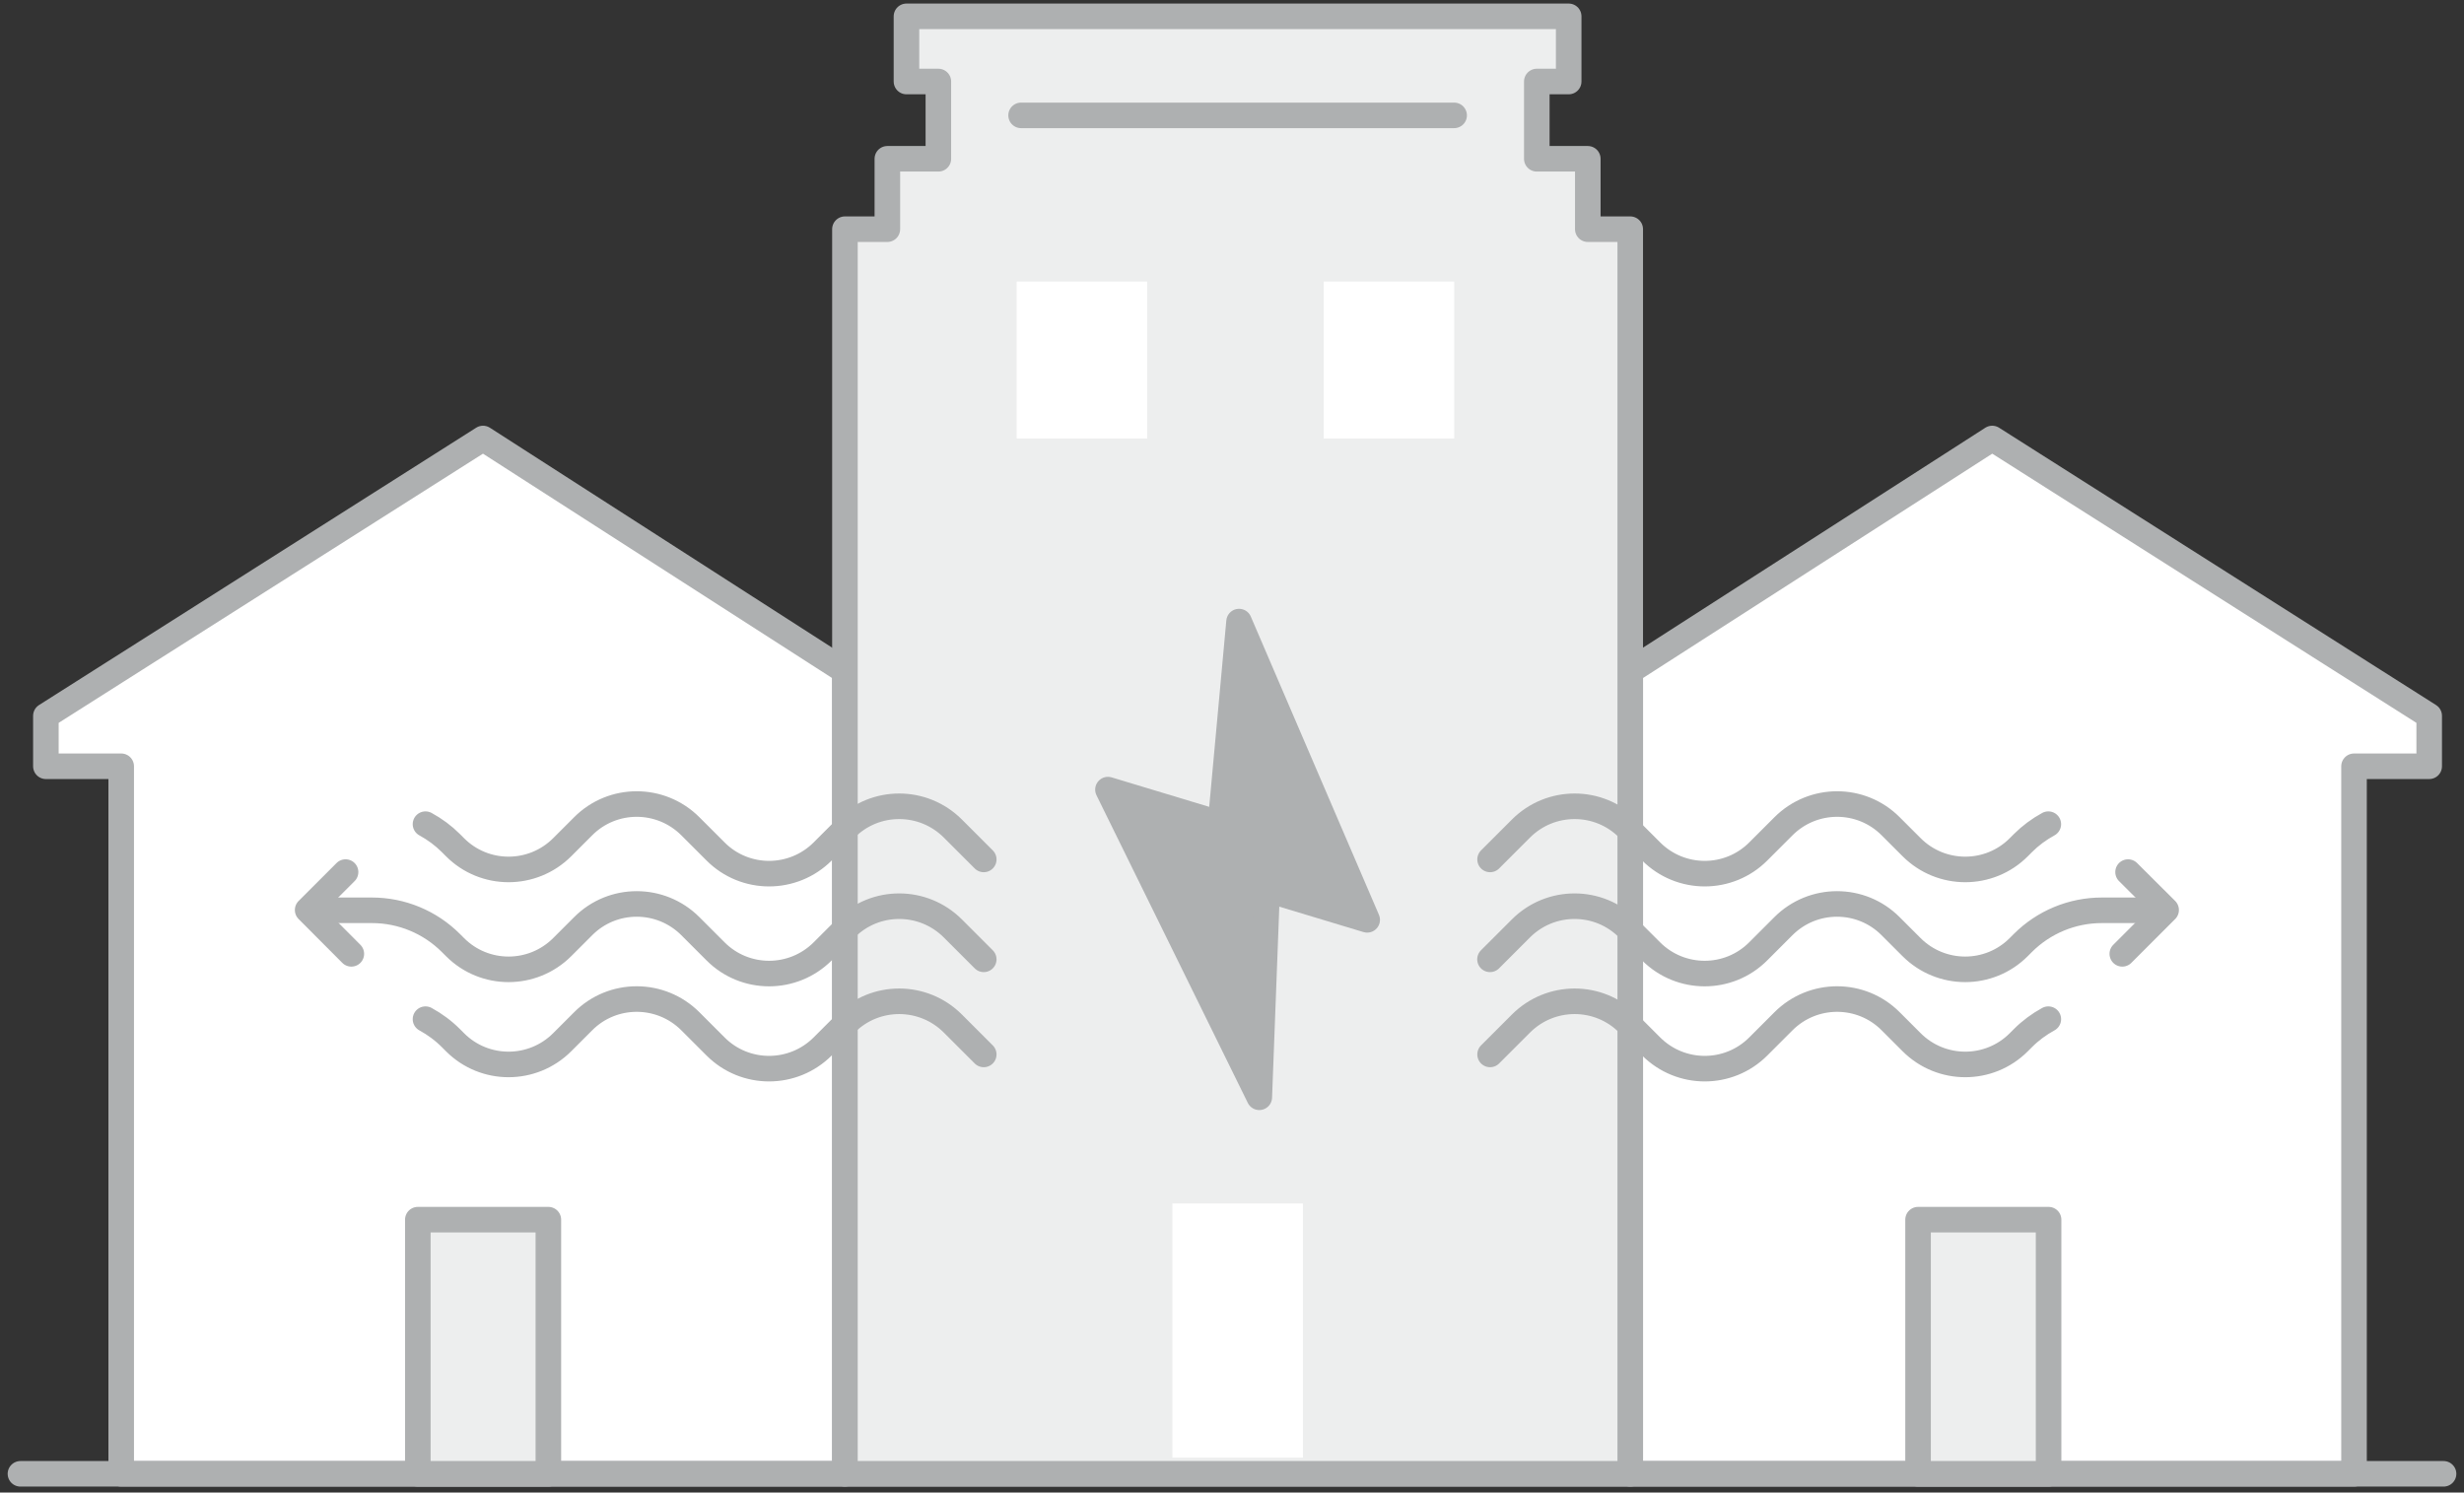 <svg width="241" height="146" viewBox="0 0 241 146" fill="none" xmlns="http://www.w3.org/2000/svg">
<rect x="0" y="0" width="241" height="146" fill="#333333" stroke="none"/>
<path d="M47.243 42.895L4.488 70.023V74.957H11.855V144.168H82.632V65.639L47.243 42.895Z" fill="white" stroke="#AEB0B1" stroke-width="2.5" stroke-linecap="round" stroke-linejoin="round"/>
<path d="M194.855 42.895L237.596 70.023V74.957H230.244V144.168H159.453V65.639L194.855 42.895Z" fill="white" stroke="#AEB0B1" stroke-width="2.5" stroke-linecap="round" stroke-linejoin="round"/>
<path d="M2 144.169H239H2Z" fill="white"/>
<path d="M2 144.169H239" stroke="#AEB0B1" stroke-width="2.5" stroke-linecap="round" stroke-linejoin="round"/>
<path d="M157.777 114.688V103.322H152.953V114.688H157.777Z" fill="white" stroke="#AEB0B1" stroke-width="2.5" stroke-linecap="round" stroke-linejoin="round"/>
<path d="M155.3 22.419V15.533H150.312V7.974H153.431V1.598H150.312H91.78H88.66V7.974H91.78V15.533H86.791V22.419H82.641V144.169H159.451V22.419H155.3Z" fill="#EDEEEE" stroke="#AEB0B1" stroke-width="2.5" stroke-linecap="round" stroke-linejoin="round"/>
<path d="M142.227 11.286H99.871" stroke="#AEB0B1" stroke-width="2.5" stroke-linecap="round" stroke-linejoin="round"/>
<path d="M121.19 60.803L133.723 89.979L123.938 87.025L123.169 107.337L108.367 77.24L119.375 80.565L121.19 60.803Z" fill="#AEB0B1" stroke="#AEB0B1" stroke-width="2.5" stroke-linecap="round" stroke-linejoin="round"/>
<path d="M142.236 27.544H129.469V42.895H142.236V27.544Z" fill="white"/>
<path d="M112.205 27.544H99.438V42.895H112.205V27.544Z" fill="white"/>
<path d="M127.435 117.727H114.668V142.588H127.435V117.727Z" fill="white"/>
<path d="M200.369 119.308H187.602V144.169H200.369V119.308Z" fill="#EDEEEE" stroke="#AEB0B1" stroke-width="2.5" stroke-linecap="round" stroke-linejoin="round"/>
<path d="M53.635 119.308H40.867V144.169H53.635V119.308Z" fill="#EDEEEE" stroke="#AEB0B1" stroke-width="2.5" stroke-linecap="round" stroke-linejoin="round"/>
<path d="M96.219 84.07L93.195 81.046C90.295 78.146 85.595 78.146 82.709 81.046L80.469 83.286C77.569 86.186 72.869 86.186 69.983 83.286L67.523 80.826C64.623 77.926 59.923 77.926 57.037 80.826L54.989 82.874C52.089 85.774 47.389 85.774 44.503 82.874L44.105 82.475C43.363 81.733 42.524 81.115 41.617 80.62" stroke="#AEB0B1" stroke-width="2.5" stroke-linecap="round" stroke-linejoin="round"/>
<path d="M96.219 103.145L93.195 100.121C90.295 97.222 85.595 97.222 82.709 100.121L80.469 102.361C77.569 105.261 72.869 105.261 69.983 102.361L67.523 99.901C64.623 97.002 59.923 97.002 57.037 99.901L54.989 101.949C52.089 104.849 47.389 104.849 44.503 101.949L44.105 101.551C43.363 100.808 42.524 100.19 41.617 99.695" stroke="#AEB0B1" stroke-width="2.5" stroke-linecap="round" stroke-linejoin="round"/>
<path d="M96.219 93.842L93.196 90.819C90.296 87.919 85.596 87.919 82.71 90.819L80.47 93.059C77.57 95.959 72.87 95.959 69.984 93.059L67.524 90.599C64.624 87.699 59.924 87.699 57.038 90.599L54.99 92.646C52.09 95.546 47.39 95.546 44.504 92.646L44.105 92.248C42.058 90.2 39.282 89.046 36.382 89.046H31.324" stroke="#AEB0B1" stroke-width="2.5" stroke-linecap="round" stroke-linejoin="round"/>
<path d="M33.8 85.307L30.09 89.017L34.364 93.305" stroke="#AEB0B1" stroke-width="2.5" stroke-linecap="round" stroke-linejoin="round"/>
<path d="M145.742 84.07L148.766 81.046C151.665 78.146 156.366 78.146 159.252 81.046L161.492 83.286C164.392 86.186 169.092 86.186 171.978 83.286L174.438 80.826C177.338 77.926 182.038 77.926 184.924 80.826L186.972 82.874C189.871 85.774 194.571 85.774 197.458 82.874L197.856 82.475C198.598 81.733 199.437 81.115 200.344 80.62" stroke="#AEB0B1" stroke-width="2.5" stroke-linecap="round" stroke-linejoin="round"/>
<path d="M145.742 103.145L148.766 100.121C151.665 97.222 156.366 97.222 159.252 100.121L161.492 102.361C164.392 105.261 169.092 105.261 171.978 102.361L174.438 99.901C177.338 97.002 182.038 97.002 184.924 99.901L186.972 101.949C189.871 104.849 194.571 104.849 197.458 101.949L197.856 101.551C198.598 100.808 199.437 100.19 200.344 99.695" stroke="#AEB0B1" stroke-width="2.5" stroke-linecap="round" stroke-linejoin="round"/>
<path d="M145.734 93.842L148.758 90.819C151.658 87.919 156.358 87.919 159.244 90.819L161.484 93.059C164.384 95.959 169.084 95.959 171.97 93.059L174.43 90.599C177.33 87.699 182.03 87.699 184.916 90.599L186.964 92.646C189.864 95.546 194.564 95.546 197.45 92.646L197.848 92.248C199.896 90.2 202.672 89.046 205.572 89.046H210.629" stroke="#AEB0B1" stroke-width="2.5" stroke-linecap="round" stroke-linejoin="round"/>
<path d="M208.142 85.307L211.866 89.017L207.578 93.305" stroke="#AEB0B1" stroke-width="2.5" stroke-linecap="round" stroke-linejoin="round"/>
</svg>

